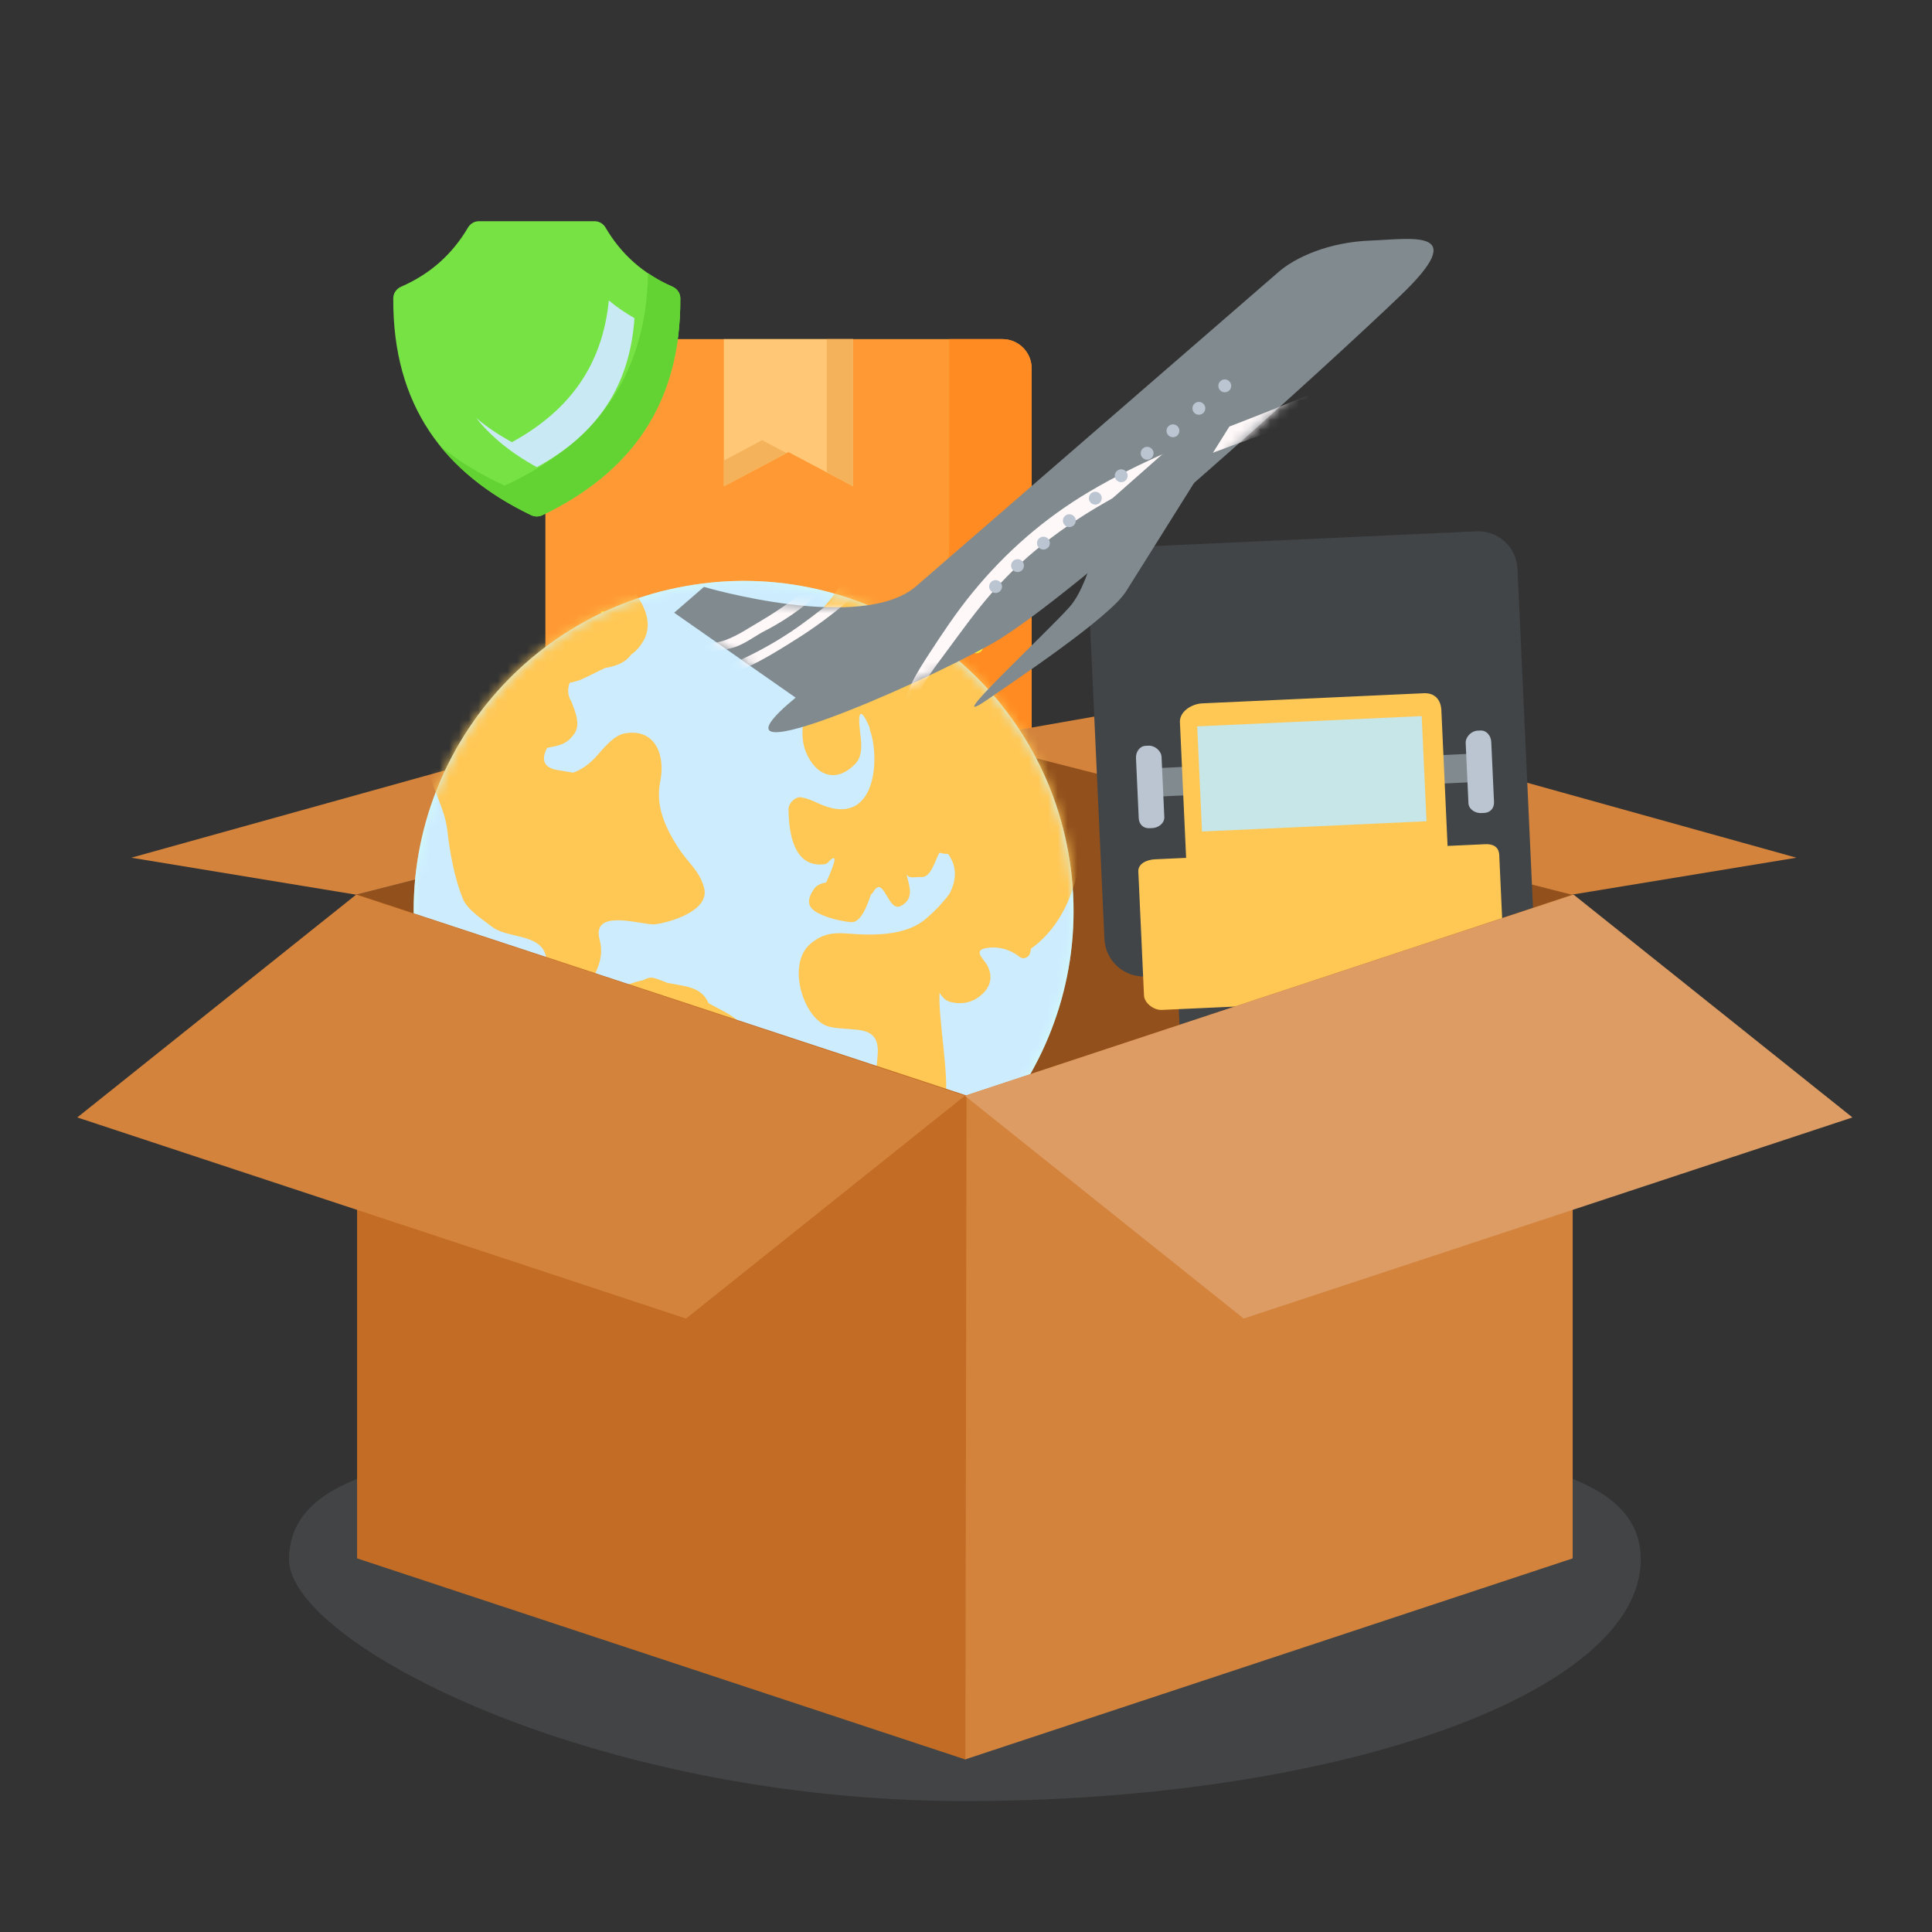 <svg width="200" height="200" viewBox="0 0 200 200" fill="none" xmlns="http://www.w3.org/2000/svg">
<rect x="0" y="0" width="200" height="200" fill="#333333" stroke="none"/>
<path d="M106.794 38.126V78.694C106.794 80.362 105.442 81.715 103.773 81.715H59.48C57.812 81.715 56.459 80.362 56.459 78.694V38.126C56.459 36.458 57.812 35.105 59.48 35.105H103.773C105.442 35.105 106.794 36.458 106.794 38.126Z" fill="#FF9933"/>
<path d="M106.794 38.126V78.694C106.794 80.355 105.435 81.715 103.773 81.715H59.48C57.818 81.715 56.459 80.355 56.459 78.694V73.185H81.532C90.773 73.185 98.264 65.693 98.264 56.452V35.105H103.773C105.435 35.105 106.794 36.465 106.794 38.126Z" fill="#FF8B22"/>
<path d="M74.934 35.105V50.343L81.623 46.801L88.314 50.343V35.105H74.934Z" fill="#FFC776"/>
<path d="M81.422 46.904L74.934 50.344V47.674L78.897 45.57L81.422 46.904Z" fill="#F4B25B"/>
<path d="M88.312 35.108V50.344L85.592 48.907V35.108H88.312Z" fill="#F4B25B"/>
<path d="M77.745 63.291H62.222V68.347H77.745V63.291Z" fill="#FFEB33"/>
<path d="M77.745 73.613H62.222C61.794 73.613 61.447 73.266 61.447 72.839C61.447 72.411 61.794 72.064 62.222 72.064H77.745C78.172 72.064 78.519 72.411 78.519 72.839C78.519 73.266 78.172 73.613 77.745 73.613Z" fill="#FFEB33"/>
<path d="M95.466 67.63C95.285 67.63 95.105 67.567 94.958 67.44C94.635 67.16 94.601 66.671 94.881 66.348L97.663 63.143C97.81 62.974 98.023 62.876 98.247 62.876C98.248 62.876 98.248 62.876 98.248 62.876C98.472 62.876 98.685 62.973 98.832 63.142L101.619 66.347C101.899 66.67 101.865 67.159 101.542 67.44C101.218 67.719 100.73 67.685 100.45 67.363L98.248 64.831L96.051 67.362C95.898 67.539 95.682 67.63 95.466 67.63Z" fill="#FFEB33"/>
<path d="M98.247 73.614C97.82 73.614 97.473 73.267 97.473 72.839V63.65C97.473 63.223 97.82 62.876 98.247 62.876C98.675 62.876 99.022 63.223 99.022 63.65V72.839C99.022 73.267 98.675 73.614 98.247 73.614Z" fill="#FFEB33"/>
<path d="M85.95 67.63C85.77 67.63 85.589 67.567 85.443 67.44C85.12 67.16 85.085 66.671 85.365 66.348L88.147 63.143C88.294 62.974 88.507 62.876 88.731 62.876H88.732C88.956 62.876 89.169 62.972 89.316 63.142L92.103 66.347C92.384 66.67 92.35 67.159 92.027 67.44C91.703 67.719 91.214 67.685 90.934 67.363L88.732 64.831L86.535 67.362C86.382 67.539 86.167 67.63 85.95 67.63Z" fill="#FFEB33"/>
<path d="M88.734 73.614C88.306 73.614 87.959 73.267 87.959 72.839V63.65C87.959 63.223 88.306 62.876 88.734 62.876C89.161 62.876 89.508 63.223 89.508 63.65V72.839C89.508 73.267 89.161 73.614 88.734 73.614Z" fill="#FFEB33"/>
<path d="M70.424 30.866C70.491 42.003 65.106 49.025 56.142 53.331C55.783 53.504 55.352 53.504 54.992 53.332C46.012 49.025 40.642 42.003 40.71 30.866C40.713 30.345 41.047 29.885 41.525 29.677C44.536 28.369 46.824 26.315 48.444 23.561C48.681 23.16 49.1 22.901 49.567 22.901H61.564C62.032 22.901 62.453 23.161 62.689 23.565C64.298 26.317 66.598 28.369 69.609 29.677C70.087 29.885 70.421 30.345 70.424 30.866Z" fill="#77E244"/>
<path d="M70.428 30.869C70.493 42.008 65.113 49.021 56.147 53.334C55.787 53.507 55.353 53.507 54.993 53.333C51.155 51.487 47.973 49.141 45.593 46.204C47.519 47.778 49.743 49.13 52.24 50.275C61.333 46.074 66.913 39.232 67.082 28.279C67.859 28.814 68.699 29.279 69.607 29.672C70.088 29.881 70.425 30.344 70.428 30.869Z" fill="#62D333"/>
<path d="M65.679 32.936C65.198 39.895 61.92 44.877 55.572 48.363C52.971 46.932 50.877 45.254 49.303 43.277C50.395 44.201 51.618 45.02 52.997 45.775C59.11 42.419 62.375 37.658 63.026 31.102C63.845 31.791 64.73 32.39 65.679 32.936Z" fill="#C9EAF5"/>
<path d="M54.339 40.247C54.133 40.247 53.936 40.166 53.791 40.02L51.698 37.927C51.395 37.624 51.395 37.134 51.698 36.832C52 36.529 52.49 36.529 52.793 36.832L54.339 38.378L58.349 34.367C58.651 34.064 59.142 34.064 59.444 34.367C59.747 34.669 59.747 35.16 59.444 35.462L54.886 40.02C54.741 40.166 54.544 40.247 54.339 40.247Z" fill="#77E244"/>
<path d="M36.855 92.617L99.877 76.567L162.898 92.617L100.128 115.735L36.855 92.617Z" fill="#92511C"/>
<path d="M73.886 72.003L13.592 88.789L36.857 92.617L99.878 76.567L73.886 72.003Z" fill="#D3833C"/>
<path d="M125.673 72.003L185.968 88.789L162.703 92.617L99.682 76.567L125.673 72.003Z" fill="#D3833C"/>
<path opacity="0.2" d="M169.85 161.436C169.85 175.249 138.525 186.446 99.884 186.446C61.243 186.446 29.918 170.041 29.918 161.436C29.918 147.623 61.243 149.742 99.884 149.742C138.525 149.742 169.85 147.623 169.85 161.436Z" fill="#818A8F"/>
<path d="M43.355 100.277C40.049 81.709 52.42 63.975 70.99 60.669C89.56 57.362 107.295 69.734 110.6 88.304C113.908 106.875 101.532 124.606 82.962 127.913C64.394 131.219 46.662 118.848 43.355 100.277Z" fill="#D3FEF7"/>
<mask id="mask0_954_12703" style="mask-type:luminance" maskUnits="userSpaceOnUse" x="42" y="60" width="70" height="69">
<path d="M43.353 100.277C40.047 81.709 52.419 63.975 70.988 60.669C89.558 57.362 107.293 69.734 110.599 88.304C113.906 106.875 101.53 124.606 82.96 127.913C64.392 131.219 46.66 118.847 43.353 100.277Z" fill="white"/>
</mask>
<g mask="url(#mask0_954_12703)">
<path d="M43.355 100.277C40.049 81.709 52.42 63.975 70.99 60.669C89.56 57.362 107.295 69.734 110.6 88.304C113.908 106.875 101.532 124.606 82.962 127.913C64.394 131.219 46.662 118.848 43.355 100.277Z" fill="#CDEDFF"/>
</g>
<mask id="mask1_954_12703" style="mask-type:luminance" maskUnits="userSpaceOnUse" x="42" y="60" width="70" height="69">
<path d="M43.353 100.277C40.047 81.709 52.419 63.975 70.988 60.669C89.558 57.362 107.293 69.734 110.599 88.304C113.906 106.875 101.53 124.606 82.96 127.913C64.392 131.219 46.66 118.847 43.353 100.277Z" fill="white"/>
</mask>
<g mask="url(#mask1_954_12703)">
<path d="M77.245 108.091C76.988 108.762 77.419 110.21 76.911 110.951C76.232 111.945 74.926 112.387 75.087 113.893C75.127 114.272 74.893 114.523 74.609 114.625C73.934 116.281 73.148 117.71 73.26 119.532C73.96 120.936 75.257 122.173 75.73 123.659C75.897 124.191 75.863 124.629 75.686 124.95C75.671 124.996 75.667 125.046 75.644 125.086C75.55 125.351 75.247 125.505 74.939 125.495C74.671 125.559 74.359 125.563 74.011 125.484C73.797 125.433 73.644 125.203 73.591 125C70.132 123.97 67.561 121.232 66.995 117.488C66.673 115.365 67.162 112.799 64.92 111.406C64.371 111.063 63.436 110.634 63.099 110.003C62.173 108.275 62.784 107.257 63.139 105.644C62.467 104.542 59.845 103.875 58.93 102.607C57.919 101.195 56.93 100.532 56.475 98.855C55.874 96.643 52.477 97.146 50.946 95.948C50.002 95.207 48.39 94.216 47.915 93.044C47.04 90.88 46.578 88.331 46.314 86.016C46.041 83.608 44.733 81.715 44.281 79.448C43.95 77.782 43.74 73.752 45.27 72.626C45.552 72.419 45.855 72.462 46.081 72.615C47.578 70.555 49.799 69.048 50.385 66.566C51.053 63.746 53.173 61.503 55.34 59.663C57.349 57.953 61.789 55.526 63.418 57.692C63.607 57.674 63.803 57.722 63.974 57.877C64.319 58.191 64.615 58.638 64.86 59.164C65.422 59.779 65.768 60.684 65.958 61.686C66.922 63.123 67.522 64.803 66.576 66.399C66.235 66.97 65.83 67.42 65.341 67.757C64.718 68.618 63.761 68.957 62.621 69.159C61.754 69.558 60.919 70.018 60.038 70.398C59.689 70.515 59.333 70.61 58.968 70.685C58.713 71.398 58.779 72.056 59.164 72.657C59.525 73.593 60.132 74.98 59.467 75.937C58.685 77.062 57.901 77.175 56.634 77.42C55.928 78.781 56.376 79.563 57.985 79.761C58.426 79.827 58.866 79.902 59.308 79.982C59.317 79.983 59.325 79.985 59.335 79.987C60.188 79.669 60.923 79.165 61.61 78.433C62.402 77.591 63.455 76.121 64.712 75.912C67.883 75.383 68.894 78.24 68.349 80.887C67.831 83.409 68.846 85.632 70.211 87.757C71.204 89.299 72.43 90.142 72.893 91.924C73.509 94.305 69.273 95.511 67.774 95.689C66.677 95.822 61.206 93.925 62.063 97.231C62.435 98.66 62.139 99.686 61.542 100.952C61.532 101.169 61.5 101.387 61.451 101.637C61.239 102.737 63.555 102.351 64.202 102.169C65.072 101.923 65.782 101.615 66.533 101.485C66.949 101.267 67.352 101.138 67.688 101.237C68.184 101.385 68.638 101.566 69.095 101.748C71.001 102.115 72.639 102.167 73.341 103.844C73.82 104.106 74.304 104.372 74.812 104.633C76.003 105.244 77.859 106.483 77.245 108.091Z" fill="#FFC855"/>
<path d="M106.716 98.216C106.706 98.38 106.676 98.541 106.601 98.745C106.457 99.141 105.914 99.349 105.566 99.069C104.562 98.269 103.335 97.936 102.076 98.148C100.678 98.382 101.876 99.314 102.211 99.951C102.743 100.969 102.623 101.971 101.785 102.812C100.859 103.746 99.647 104.046 98.376 103.722C97.881 103.597 97.542 103.228 97.265 102.771C97.097 105.223 98.265 111.386 97.869 113.707C97.561 115.494 97.241 117.051 95.596 117.954C94.236 118.701 91.553 113.403 91.05 112.494C90.536 111.555 90.785 110.162 90.858 109.172C91.094 105.936 88.377 106.82 85.926 106.308C83.261 105.748 81.336 99.903 83.873 97.722C85.759 96.102 87.304 96.712 89.608 96.743C91.854 96.775 94.359 96.524 96.077 94.912C96.899 94.198 97.636 93.406 98.287 92.532C99.09 90.979 99.029 89.596 98.126 88.38C98.1 88.384 98.079 88.396 98.053 88.396C97.77 88.406 97.512 88.324 97.243 88.278C96.82 89.009 96.387 90.891 95.343 90.794C94.974 90.76 94.471 90.894 94.127 90.768C94.088 90.752 93.979 90.679 93.853 90.584C94.16 91.785 94.653 93.008 93.285 93.773C91.897 94.551 91.5 90.4 90.381 92.37C90.32 92.479 90.241 92.55 90.158 92.602C89.818 93.563 89.175 95.562 88.08 95.461C86.992 95.361 85.253 94.949 84.344 94.315C83.342 93.618 83.798 92.707 84.291 91.986C84.539 91.62 85.121 91.411 85.528 91.349C86.613 88.942 86.666 88.262 85.69 89.308C85.596 89.389 85.487 89.439 85.365 89.462C82.183 89.872 81.647 86.283 81.629 83.759C81.625 83.158 82.315 82.438 82.941 82.538C83.928 82.701 84.631 83.191 85.572 83.503C90.748 85.207 91.064 78.368 90.058 75.576C90.026 75.488 90.018 75.403 90.019 75.321C89.491 73.984 88.687 72.802 89.026 75.679C89.148 76.729 89.381 78.182 88.564 79.044C86.572 81.146 84.428 80.316 83.418 77.825C82.738 76.157 83.223 74.309 83.483 72.633C83.808 70.531 82.638 68.699 82.712 66.586C82.754 65.317 84.16 63.993 84.986 63.159C86.878 61.242 88.17 58.664 88.923 56.086C89.062 55.602 89.536 55.557 89.877 55.757C90.109 55.736 90.288 55.821 90.41 55.963C92.677 56.77 95.067 57.581 97.05 58.944C98.837 60.172 101.526 60.121 103 61.764C104.569 63.511 106.321 65.147 107.745 67.014C109.234 68.968 109.856 71.516 110.595 73.812C112.865 80.908 113.643 93.253 106.716 98.216Z" fill="#FFC855"/>
</g>
<path d="M158.75 95.17C158.853 97.419 157.113 99.325 154.865 99.427L118.585 101.085C116.337 101.188 114.431 99.449 114.328 97.2L112.67 60.92C112.568 58.672 114.307 56.766 116.555 56.663L152.836 55.005C155.084 54.902 156.99 56.641 157.092 58.89L158.75 95.17Z" fill="#414548"/>
<path d="M128.234 111.257L122.351 111.526L121.746 98.287L127.63 98.019L128.234 111.257Z" fill="#414548"/>
<path d="M122.949 79.372L118.242 79.586L118.376 82.528L123.084 82.314L122.949 79.372Z" fill="#818A8F"/>
<path d="M120.529 84.575C120.558 85.215 119.929 85.694 119.294 85.723L118.99 85.737C118.355 85.766 117.91 85.335 117.881 84.697L117.597 78.483C117.568 77.844 117.964 77.235 118.6 77.206L118.904 77.192C119.539 77.163 120.215 77.723 120.244 78.362L120.529 84.575Z" fill="#BAC5D1"/>
<path d="M153.555 77.969L148.848 78.184L148.982 81.126L153.69 80.911L153.555 77.969Z" fill="#818A8F"/>
<path d="M154.375 76.803C154.346 76.164 153.892 75.594 153.256 75.623L152.953 75.637C152.317 75.666 151.698 76.285 151.728 76.924L152.012 83.138C152.041 83.777 152.707 84.197 153.343 84.168L153.646 84.154C154.282 84.125 154.689 83.656 154.66 83.017L154.375 76.803Z" fill="#BAC5D1"/>
<path d="M151.182 110.209L145.593 110.464L144.988 97.226L150.578 96.97L151.182 110.209Z" fill="#414548"/>
<path d="M153.77 87.391L149.852 87.57L149.21 73.533C149.159 72.409 148.511 71.712 147.387 71.763L124.486 72.81C123.363 72.861 122.093 73.645 122.145 74.77L122.787 88.806L119.556 88.954C118.745 88.991 117.802 89.395 117.839 90.206L118.426 103.046C118.463 103.856 119.458 104.583 120.269 104.546L130.446 104.081L136.672 103.797L138.08 103.732L146.849 103.331L154.482 102.983C155.293 102.946 155.824 102.149 155.787 101.339L155.201 88.499C155.164 87.688 154.58 87.354 153.77 87.391Z" fill="#FFC855"/>
<path d="M147.672 85.016L124.431 86.078L123.934 75.193L147.174 74.131L147.672 85.016Z" fill="#C6E6E8"/>
<path d="M94.856 60.672C94.856 60.672 130.614 29.664 132.371 28.141C134.128 26.618 137.571 25.057 141.94 24.9C146.206 24.746 152.278 23.584 145.032 30.542C137.785 37.5 110.876 62.015 102.713 66.617C94.55 71.22 71.604 81.099 82.362 72.22L69.787 63.429L72.871 60.756C72.871 60.756 89.202 65.574 94.856 60.672Z" fill="#818A8F"/>
<mask id="mask2_954_12703" style="mask-type:luminance" maskUnits="userSpaceOnUse" x="69" y="24" width="80" height="52">
<path d="M94.864 60.672C94.864 60.672 130.622 29.664 132.379 28.141C134.135 26.618 137.579 25.057 141.948 24.9C146.214 24.746 152.286 23.584 145.04 30.542C137.793 37.5 110.883 62.015 102.72 66.617C94.558 71.22 71.612 81.099 82.37 72.22L69.795 63.429L72.879 60.755C72.878 60.755 89.21 65.574 94.864 60.672Z" fill="white"/>
</mask>
<g mask="url(#mask2_954_12703)">
<path d="M85.225 59.787C83.083 61.364 80.986 62.983 78.682 64.322C77.491 65.014 76.406 65.781 75.096 66.26C74.217 66.582 73.443 66.57 72.594 66.981C72.242 67.151 72.515 67.665 72.861 67.579C73.967 67.307 74.976 67.358 76.069 66.989C77.216 66.6 78.189 65.806 79.259 65.263C81.67 64.038 83.836 62.341 85.84 60.541C86.251 60.172 85.67 59.461 85.225 59.787Z" fill="#FFF8F9"/>
</g>
<mask id="mask3_954_12703" style="mask-type:luminance" maskUnits="userSpaceOnUse" x="69" y="24" width="80" height="52">
<path d="M94.864 60.672C94.864 60.672 130.622 29.664 132.379 28.141C134.135 26.618 137.579 25.057 141.948 24.9C146.214 24.746 152.286 23.584 145.04 30.542C137.793 37.5 110.883 62.015 102.72 66.617C94.558 71.22 71.612 81.099 82.37 72.22L69.795 63.429L72.879 60.755C72.878 60.755 89.21 65.574 94.864 60.672Z" fill="white"/>
</mask>
<g mask="url(#mask3_954_12703)">
<path d="M91.665 57.294C88.841 59.948 85.964 62.502 82.806 64.756C79.555 67.077 76.299 68.605 72.593 70.021C72.351 70.113 72.458 70.474 72.711 70.407C74.243 69.996 75.682 69.834 77.156 69.16C79.102 68.27 80.862 67.164 82.664 66.02C86.22 63.765 89.436 60.95 92.393 57.966C92.846 57.509 92.126 56.86 91.665 57.294Z" fill="#FFF8F9"/>
</g>
<mask id="mask4_954_12703" style="mask-type:luminance" maskUnits="userSpaceOnUse" x="69" y="24" width="80" height="52">
<path d="M94.864 60.672C94.864 60.672 130.622 29.664 132.379 28.141C134.135 26.618 137.579 25.057 141.948 24.9C146.214 24.746 152.286 23.584 145.04 30.542C137.793 37.5 110.883 62.015 102.72 66.617C94.558 71.22 71.612 81.099 82.37 72.22L69.795 63.429L72.879 60.755C72.878 60.755 89.21 65.574 94.864 60.672Z" fill="white"/>
</mask>
<g mask="url(#mask4_954_12703)">
<path d="M147.035 36.741C141.031 38.367 135.21 41.081 129.411 43.321C123.728 45.515 118.081 47.757 112.822 50.864C108.122 53.641 104.1 57.153 100.649 61.376C99.008 63.381 97.563 65.551 96.154 67.721C95.01 69.483 93.499 71.814 93.481 73.993C93.477 74.453 94.21 74.528 94.286 74.069C94.683 71.65 96.76 69.106 98.157 67.206C99.644 65.185 101.094 63.173 102.751 61.284C106.441 57.074 110.927 53.865 115.832 51.221C125.966 45.761 137.468 43.416 147.719 38.276C148.606 37.831 147.93 36.499 147.035 36.741Z" fill="#FFF8F9"/>
</g>
<path d="M131.814 36.884C131.814 36.884 118.259 58.55 116.542 61.257C114.826 63.965 104.949 70.526 102.407 72.296C96.706 76.266 108.376 65.51 110.757 62.787C113.139 60.066 114.362 52.289 114.362 52.289" fill="#818A8F"/>
<path d="M126.285 40.38C126.526 40.658 126.947 40.687 127.224 40.447C127.502 40.206 127.532 39.786 127.291 39.508C127.049 39.23 126.63 39.2 126.353 39.441C126.075 39.682 126.045 40.102 126.285 40.38Z" fill="#BAC5D1"/>
<path d="M123.601 42.706C123.843 42.984 124.264 43.013 124.541 42.773C124.819 42.531 124.849 42.111 124.607 41.834C124.367 41.556 123.946 41.526 123.668 41.767C123.391 42.008 123.362 42.428 123.601 42.706Z" fill="#BAC5D1"/>
<path d="M120.922 45.032C121.161 45.309 121.581 45.339 121.859 45.098C122.137 44.857 122.166 44.437 121.926 44.159C121.685 43.881 121.265 43.851 120.987 44.093C120.709 44.333 120.679 44.754 120.922 45.032Z" fill="#BAC5D1"/>
<path d="M118.247 47.358C118.487 47.636 118.908 47.665 119.186 47.425C119.463 47.184 119.494 46.763 119.253 46.486C119.012 46.208 118.592 46.178 118.314 46.419C118.036 46.66 118.006 47.08 118.247 47.358Z" fill="#BAC5D1"/>
<path d="M115.565 49.684C115.806 49.961 116.227 49.992 116.505 49.75C116.782 49.509 116.812 49.089 116.571 48.811C116.33 48.533 115.91 48.504 115.633 48.744C115.354 48.985 115.324 49.406 115.565 49.684Z" fill="#BAC5D1"/>
<path d="M112.883 52.009C113.124 52.286 113.544 52.317 113.822 52.076C114.1 51.835 114.13 51.415 113.889 51.137C113.648 50.859 113.227 50.829 112.949 51.07C112.672 51.311 112.643 51.732 112.883 52.009Z" fill="#BAC5D1"/>
<path d="M110.194 54.335C110.435 54.614 110.855 54.643 111.133 54.402C111.411 54.162 111.441 53.741 111.199 53.463C110.958 53.185 110.538 53.156 110.261 53.396C109.984 53.637 109.953 54.058 110.194 54.335Z" fill="#BAC5D1"/>
<path d="M107.512 56.661C107.753 56.939 108.173 56.969 108.452 56.728C108.729 56.488 108.759 56.068 108.518 55.79C108.277 55.512 107.857 55.482 107.579 55.722C107.301 55.963 107.271 56.383 107.512 56.661Z" fill="#BAC5D1"/>
<path d="M104.831 58.988C105.072 59.265 105.493 59.295 105.77 59.054C106.047 58.814 106.078 58.393 105.837 58.116C105.595 57.838 105.174 57.808 104.898 58.049C104.62 58.289 104.59 58.709 104.831 58.988Z" fill="#BAC5D1"/>
<path d="M102.561 61.156C102.802 61.434 103.223 61.464 103.499 61.223C103.778 60.982 103.808 60.562 103.567 60.284C103.325 60.007 102.905 59.977 102.628 60.217C102.35 60.457 102.32 60.878 102.561 61.156Z" fill="#BAC5D1"/>
<path d="M99.885 182.143L162.803 161.323V92.617L99.885 113.437V182.143Z" fill="#D3833C"/>
<path d="M99.935 182.143L36.965 161.323V92.617L100.055 113.406L99.935 182.143Z" fill="#C26C25"/>
<path d="M71.021 136.497L8 115.677L36.86 92.617L99.882 113.437L71.021 136.497Z" fill="#D3833C"/>
<path d="M128.745 136.497L191.766 115.677L162.906 92.617L99.885 113.437L128.745 136.497Z" fill="#DC9C63"/>
</svg>
